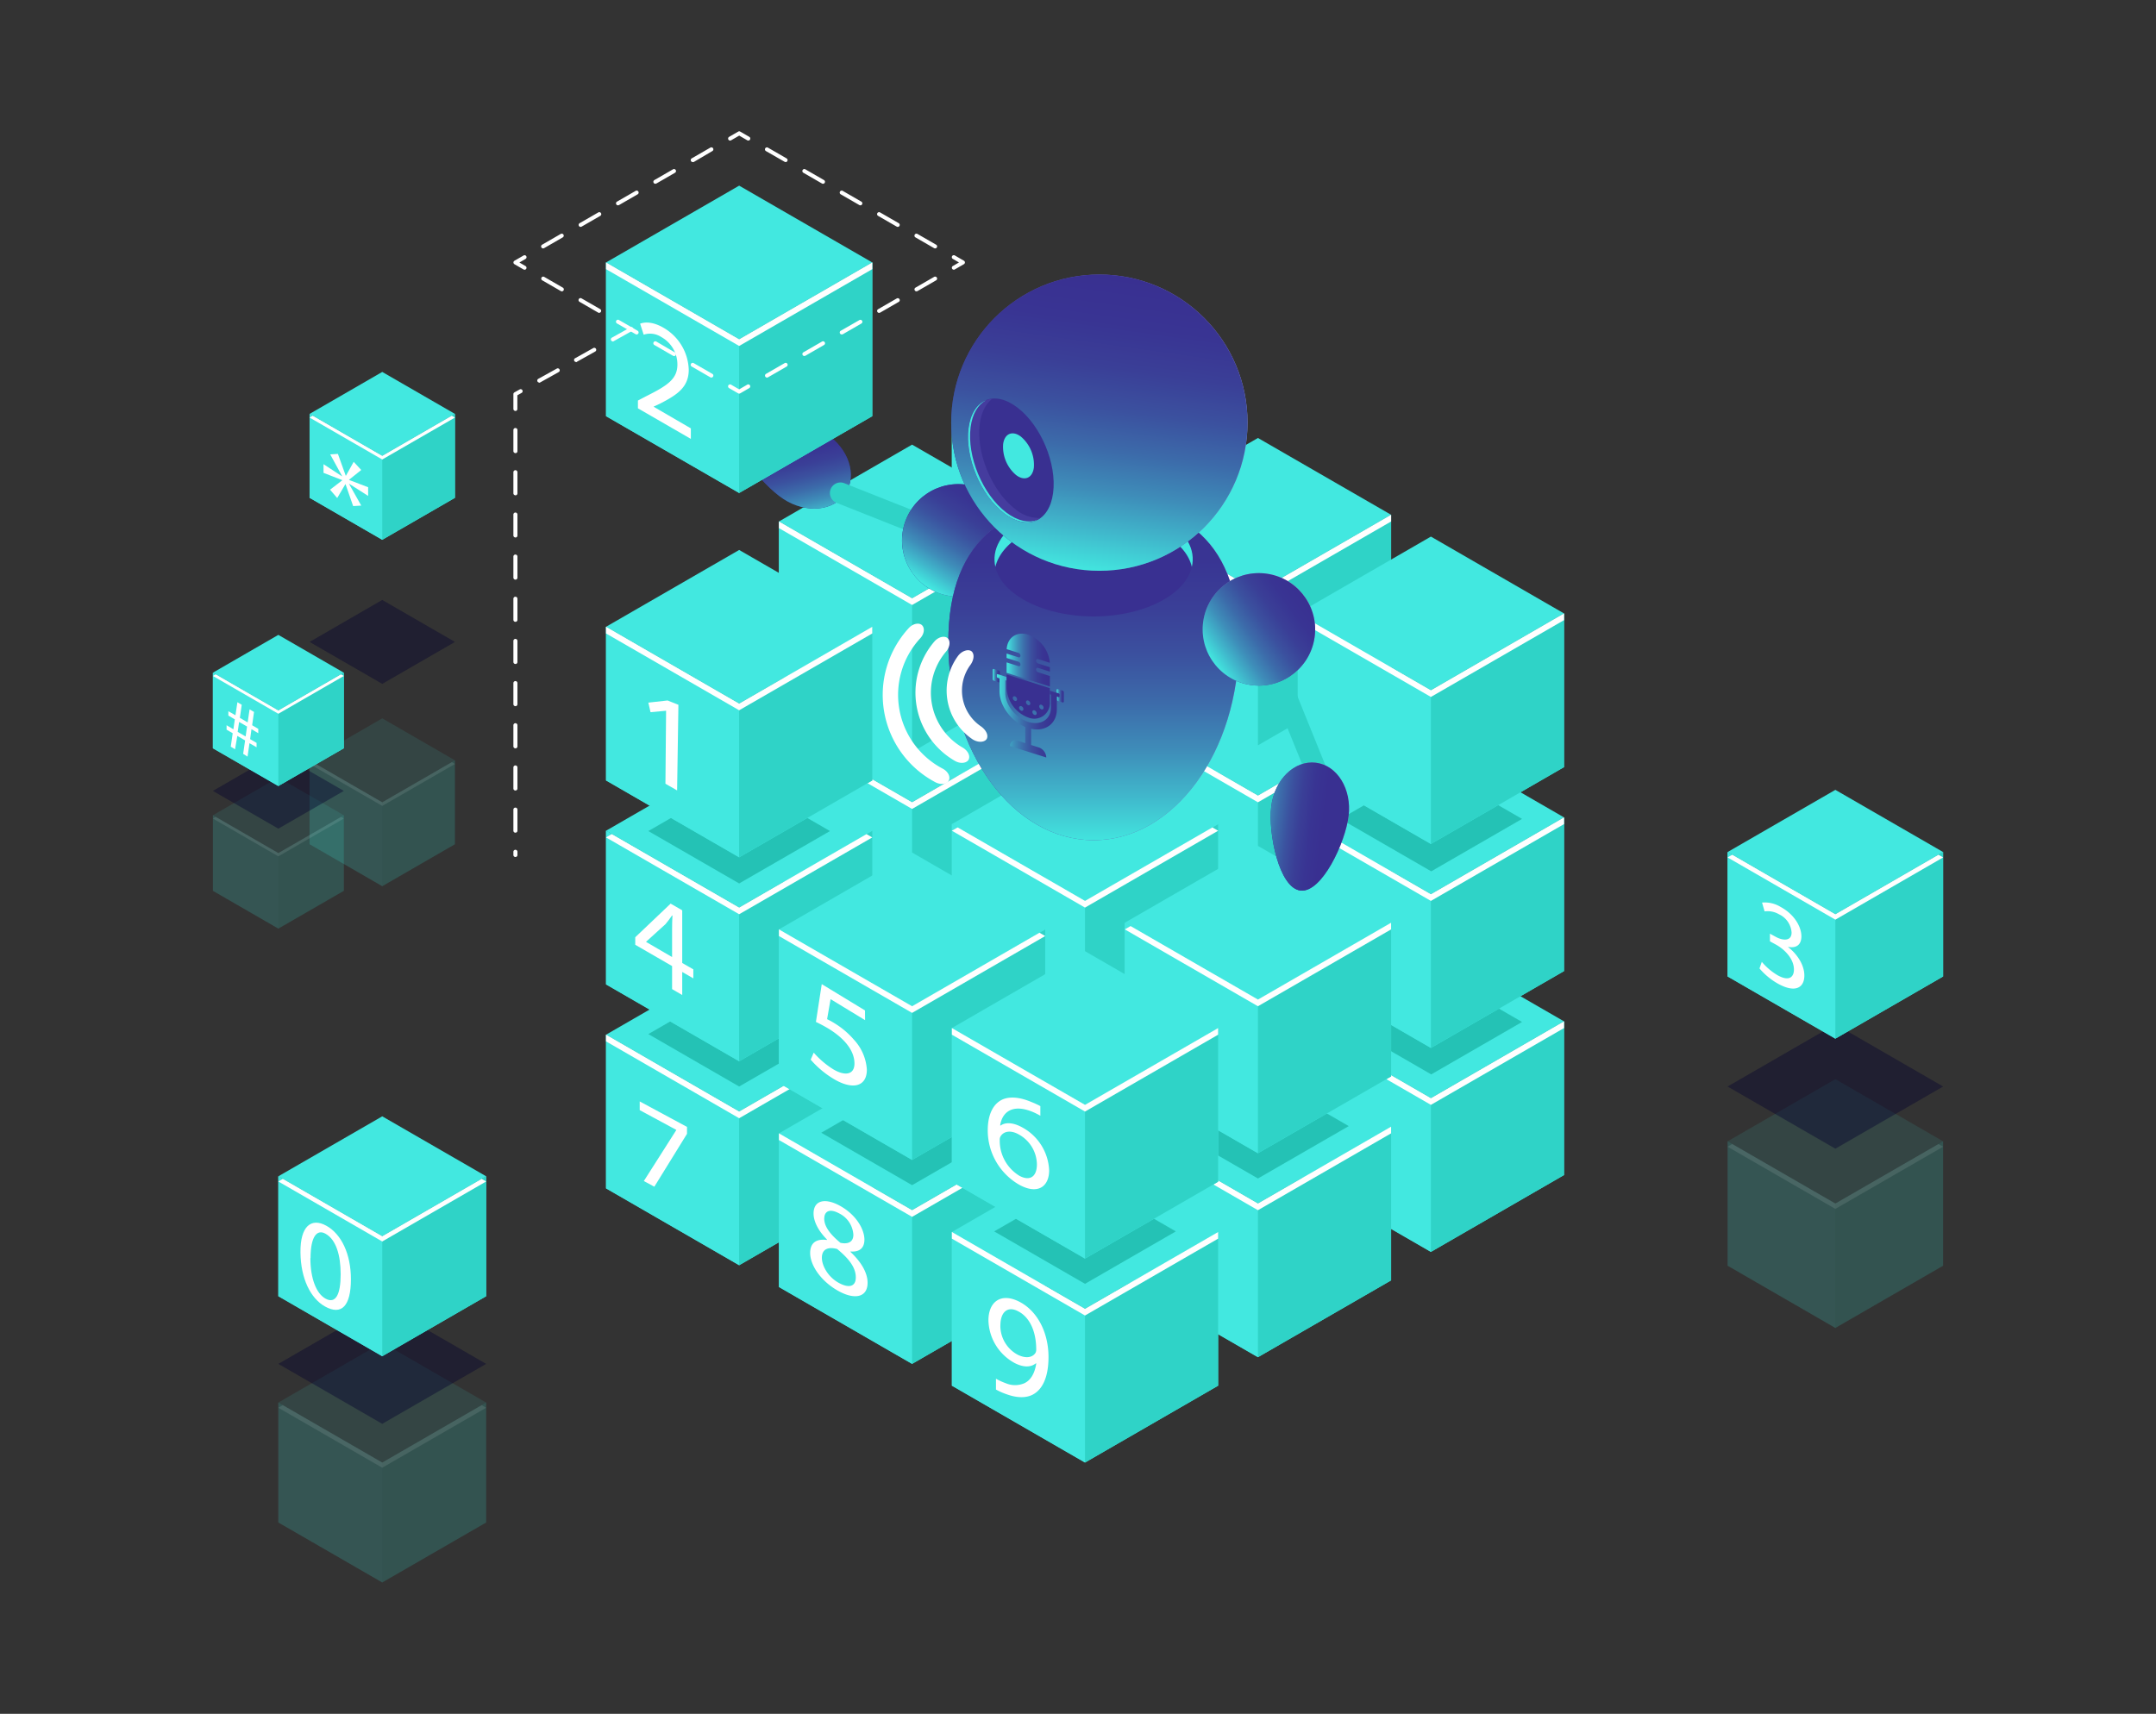 <svg xmlns="http://www.w3.org/2000/svg" xmlns:xlink="http://www.w3.org/1999/xlink" viewBox="0 0 532 423"><rect x="0" y="0" width="532" height="423" fill="#333333" stroke="none"/><defs><style>.cls-1{isolation:isolate;}.cls-2,.cls-6{fill:#42e8e0;}.cls-3,.cls-7{fill:#2fd3c7;}.cls-4{fill:#fff;}.cls-5{fill:#18b2a3;opacity:0.7;}.cls-6,.cls-7,.cls-8{opacity:0.1;}.cls-9{fill:#03002d;opacity:0.4;}.cls-10{fill:url(#Áåçûìÿííûé_ãðàäèåíò_16);}.cls-11,.cls-13,.cls-25{mix-blend-mode:lighten;}.cls-11{fill:url(#Áåçûìÿííûé_ãðàäèåíò_7);}.cls-12{fill:url(#Áåçûìÿííûé_ãðàäèåíò_16-2);}.cls-14{fill:url(#Áåçûìÿííûé_ãðàäèåíò_7-2);}.cls-15{fill:url(#Áåçûìÿííûé_ãðàäèåíò_16-3);}.cls-16{fill:url(#Áåçûìÿííûé_ãðàäèåíò_7-3);}.cls-17{fill:#393091;}.cls-18{fill:#bcbeff;}.cls-19{fill:url(#Áåçûìÿííûé_ãðàäèåíò_16-4);}.cls-20{fill:url(#Áåçûìÿííûé_ãðàäèåíò_7-4);}.cls-21{fill:#453c9e;}.cls-22{fill:url(#Áåçûìÿííûé_ãðàäèåíò_16-5);}.cls-23{fill:url(#Áåçûìÿííûé_ãðàäèåíò_7-5);}.cls-24{fill:url(#Áåçûìÿííûé_ãðàäèåíò_16-6);}.cls-25{fill:url(#Áåçûìÿííûé_ãðàäèåíò_7-6);}.cls-26{fill:url(#Áåçûìÿííûé_ãðàäèåíò_7-7);}.cls-27{fill:url(#Áåçûìÿííûé_ãðàäèåíò_7-8);}.cls-28{fill:url(#Áåçûìÿííûé_ãðàäèåíò_7-9);}.cls-29{fill:url(#Áåçûìÿííûé_ãðàäèåíò_7-10);}</style><radialGradient id="Áåçûìÿííûé_ãðàäèåíò_16" cx="2547.54" cy="9795.58" r="26.83" gradientTransform="matrix(-0.5, 0.77, -1.26, -0.83, 13877.12, 6303.66)" gradientUnits="userSpaceOnUse"><stop offset="0" stop-color="#c0bff6"/><stop offset="1" stop-color="#393091"/></radialGradient><linearGradient id="Áåçûìÿííûé_ãðàäèåíò_7" x1="1117.25" y1="15741.32" x2="1104.68" y2="15758.1" gradientTransform="matrix(-0.5, 0.77, -0.96, -0.63, 15870.17, 9186.51)" gradientUnits="userSpaceOnUse"><stop offset="0" stop-color="#42e8e0"/><stop offset="0" stop-color="#42e6df"/><stop offset="0.14" stop-color="#40b6cb"/><stop offset="0.27" stop-color="#3e8db9"/><stop offset="0.41" stop-color="#3c6baa"/><stop offset="0.55" stop-color="#3b519f"/><stop offset="0.69" stop-color="#3a3f97"/><stop offset="0.84" stop-color="#393493"/><stop offset="1" stop-color="#393091"/></linearGradient><radialGradient id="Áåçûìÿííûé_ãðàäèåíò_16-2" cx="-1282.53" cy="1071.31" r="80.14" gradientTransform="translate(1364.26 1472.43) rotate(90)" xlink:href="#Áåçûìÿííûé_ãðàäèåíò_16"/><linearGradient id="Áåçûìÿííûé_ãðàäèåíò_7-2" x1="7944.96" y1="-1749.36" x2="7972.73" y2="-1749.36" gradientTransform="translate(-7721.99 1882.79)" xlink:href="#Áåçûìÿííûé_ãðàäèåíò_7"/><radialGradient id="Áåçûìÿííûé_ãðàäèåíò_16-3" cx="-872.86" cy="622.25" r="79.17" gradientTransform="translate(970.18 -507.83) scale(0.78 1.06)" xlink:href="#Áåçûìÿííûé_ãðàäèåíò_16"/><linearGradient id="Áåçûìÿííûé_ãðàäèåíò_7-3" x1="-900.05" y1="675.22" x2="-900.05" y2="596.09" gradientTransform="translate(970.18 -507.83) scale(0.78 1.06)" xlink:href="#Áåçûìÿííûé_ãðàäèåíò_7"/><radialGradient id="Áåçûìÿííûé_ãðàäèåíò_16-4" cx="294.09" cy="98.91" r="61.79" gradientTransform="matrix(1, 0, 0, 1, 0, 0)" xlink:href="#Áåçûìÿííûé_ãðàäèåíò_16"/><linearGradient id="Áåçûìÿííûé_ãðàäèåíò_7-4" x1="266.18" y1="140.53" x2="276.36" y2="68.11" gradientTransform="matrix(1, 0, 0, 1, 0, 0)" xlink:href="#Áåçûìÿííûé_ãðàäèåíò_7"/><radialGradient id="Áåçûìÿííûé_ãðàäèåíò_16-5" cx="-1255.71" cy="1124.39" r="28.96" gradientTransform="matrix(0, 1, -1, 0, 1445.59, 1417.38)" xlink:href="#Áåçûìÿííûé_ãðàäèåíò_16"/><linearGradient id="Áåçûìÿííûé_ãðàäèåíò_7-5" x1="-1271.46" y1="1145.06" x2="-1252.59" y2="1124.69" gradientTransform="matrix(0, 1, -1, 0, 1445.59, 1417.38)" xlink:href="#Áåçûìÿííûé_ãðàäèåíò_7"/><radialGradient id="Áåçûìÿííûé_ãðàäèåíò_16-6" cx="-946.61" cy="835.61" r="26.83" gradientTransform="matrix(0.91, 0.11, -0.18, 1.5, 1348.56, -961.05)" xlink:href="#Áåçûìÿííûé_ãðàäèåíò_16"/><linearGradient id="Áåçûìÿííûé_ãðàäèåíò_7-6" x1="-1176.85" y1="1795.35" x2="-1155.9" y2="1795.35" gradientTransform="matrix(0.91, 0.11, -0.14, 1.14, 1629.74, -1715.7)" xlink:href="#Áåçûìÿííûé_ãðàäèåíò_7"/><linearGradient id="Áåçûìÿííûé_ãðàäèåíò_7-7" x1="-62.46" y1="2143.26" x2="-60.6" y2="2143.26" gradientTransform="matrix(0.95, 0.3, 0, 1, 320.11, -1953.01)" xlink:href="#Áåçûìÿííûé_ãðàäèåíò_7"/><linearGradient id="Áåçûìÿííûé_ãðàäèåíò_7-8" x1="-79.04" y1="2143.26" x2="-77.18" y2="2143.26" gradientTransform="matrix(0.95, 0.3, 0, 1, 320.11, -1953.01)" xlink:href="#Áåçûìÿííûé_ãðàäèåíò_7"/><linearGradient id="Áåçûìÿííûé_ãðàäèåíò_7-9" x1="-77.98" y1="2151.17" x2="-61.69" y2="2151.17" gradientTransform="matrix(0.95, 0.3, 0, 1, 320.11, -1953.01)" xlink:href="#Áåçûìÿííûé_ãðàäèåíò_7"/><linearGradient id="Áåçûìÿííûé_ãðàäèåíò_7-10" x1="-75.43" y1="2136.2" x2="-64.21" y2="2136.2" gradientTransform="matrix(0.95, 0.3, 0, 1, 320.11, -1953.01)" xlink:href="#Áåçûìÿííûé_ãðàäèåíò_7"/></defs><title>InteractiveVoiceResponse </title><g class="cls-1"><g id="Ñëîé_1" data-name="Ñëîé 1"><polygon class="cls-2" points="267.73 222.36 234.88 203.4 234.88 241.33 267.73 260.3 300.58 241.33 300.58 203.4 267.73 222.36"/><polygon class="cls-2" points="267.73 260.3 234.88 241.33 234.88 203.4 267.73 222.36 267.73 260.3"/><polygon class="cls-3" points="300.58 241.33 267.73 260.3 267.73 222.36 300.58 203.4 300.58 241.33"/><polygon class="cls-2" points="267.73 222.36 234.88 203.4 267.73 184.43 300.58 203.4 267.73 222.36"/><polygon class="cls-4" points="267.73 222.36 236.31 204.22 234.88 205.04 267.73 224.01 300.58 205.04 299.16 204.22 267.73 222.36"/><polygon class="cls-2" points="310.4 246.71 277.55 227.74 277.55 265.68 310.4 284.64 343.26 265.68 343.26 227.74 310.4 246.71"/><polygon class="cls-2" points="310.4 284.64 277.55 265.68 277.55 227.74 310.4 246.71 310.4 284.64"/><polygon class="cls-3" points="343.26 265.68 310.4 284.64 310.4 246.71 343.26 227.74 343.26 265.68"/><polygon class="cls-2" points="310.4 246.71 277.55 227.74 310.4 208.78 343.26 227.75 310.4 246.71"/><polygon class="cls-4" points="310.4 246.71 278.98 228.57 277.55 229.39 310.4 248.36 343.26 229.39 341.83 228.57 310.4 246.71"/><polygon class="cls-2" points="353.08 271.06 320.23 252.09 320.23 290.02 353.08 308.99 385.93 290.02 385.93 252.09 353.08 271.06"/><polygon class="cls-2" points="353.08 308.99 320.23 290.02 320.23 252.09 353.08 271.06 353.08 308.99"/><polygon class="cls-3" points="385.93 290.02 353.08 308.99 353.08 271.06 385.93 252.09 385.93 290.02"/><polygon class="cls-2" points="353.08 271.06 320.23 252.09 353.08 233.13 385.93 252.09 353.08 271.06"/><polygon class="cls-4" points="353.08 271.06 321.65 252.91 320.23 253.74 353.08 272.7 385.93 253.74 385.93 252.09 353.08 271.06"/><polygon class="cls-2" points="225.06 248.36 192.21 229.39 192.21 267.32 225.06 286.29 257.91 267.32 257.91 229.39 225.06 248.36"/><polygon class="cls-2" points="225.06 286.29 192.21 267.32 192.21 229.39 225.06 248.36 225.06 286.29"/><polygon class="cls-3" points="257.91 267.32 225.06 286.29 225.06 248.36 257.91 229.39 257.91 267.32"/><polygon class="cls-2" points="225.06 248.36 192.21 229.39 225.06 210.42 257.91 229.39 225.06 248.36"/><polygon class="cls-4" points="225.06 248.36 193.63 230.21 192.21 231.03 225.06 250 257.91 231.03 256.49 230.21 225.06 248.36"/><polygon class="cls-2" points="267.73 272.7 234.88 253.74 234.88 291.67 267.73 310.64 300.58 291.67 300.58 253.74 267.73 272.7"/><polygon class="cls-2" points="267.73 310.64 234.88 291.67 234.88 253.74 267.73 272.7 267.73 310.64"/><polygon class="cls-3" points="300.58 291.67 267.73 310.64 267.73 272.7 300.58 253.74 300.58 291.67"/><polygon class="cls-2" points="267.73 272.7 234.88 253.74 267.73 234.77 300.58 253.74 267.73 272.7"/><polygon class="cls-4" points="267.73 272.7 236.31 254.56 234.88 255.38 267.73 274.35 300.58 255.38 299.16 254.56 267.73 272.7"/><polygon class="cls-2" points="310.4 297.05 277.55 278.08 277.55 316.02 310.4 334.98 343.26 316.02 343.26 278.08 310.4 297.05"/><polygon class="cls-2" points="310.4 334.98 277.55 316.02 277.55 278.08 310.4 297.05 310.4 334.98"/><polygon class="cls-3" points="343.26 316.02 310.4 334.98 310.4 297.05 343.26 278.08 343.26 316.02"/><polygon class="cls-2" points="310.4 297.05 277.55 278.08 310.4 259.12 343.26 278.08 310.4 297.05"/><polygon class="cls-4" points="310.4 297.05 278.98 278.91 277.55 279.73 310.4 298.7 343.26 279.73 343.26 278.08 310.4 297.05"/><polygon class="cls-2" points="182.39 274.35 149.54 255.38 149.54 293.31 182.39 312.28 215.24 293.31 215.24 255.38 182.39 274.35"/><polygon class="cls-2" points="182.39 312.28 149.54 293.31 149.54 255.38 182.39 274.35 182.39 312.28"/><polygon class="cls-3" points="215.24 293.31 182.39 312.28 182.39 274.35 215.24 255.38 215.24 293.31"/><polygon class="cls-2" points="182.39 274.35 149.54 255.38 182.39 236.42 215.24 255.38 182.39 274.35"/><polygon class="cls-4" points="182.39 274.35 149.54 255.38 149.54 257.03 182.39 276 215.24 257.03 213.81 256.21 182.39 274.35"/><polygon class="cls-2" points="225.06 298.7 192.21 279.73 192.21 317.66 225.06 336.63 257.91 317.66 257.91 279.73 225.06 298.7"/><polygon class="cls-2" points="225.06 336.63 192.21 317.66 192.21 279.73 225.06 298.7 225.06 336.63"/><polygon class="cls-3" points="257.91 317.66 225.06 336.63 225.06 298.7 257.91 279.73 257.91 317.66"/><polygon class="cls-2" points="225.06 298.7 192.21 279.73 225.06 260.76 257.91 279.73 225.06 298.7"/><polygon class="cls-4" points="225.06 298.7 192.21 279.73 192.21 281.38 225.06 300.34 257.91 281.38 256.49 280.55 225.06 298.7"/><polygon class="cls-2" points="267.73 323.05 234.88 304.08 234.88 342.01 267.73 360.98 300.58 342.01 300.58 304.08 267.73 323.05"/><polygon class="cls-2" points="267.73 360.98 234.88 342.01 234.88 304.08 267.73 323.05 267.73 360.98"/><polygon class="cls-3" points="300.58 342.01 267.73 360.98 267.73 323.05 300.58 304.08 300.58 342.01"/><polygon class="cls-2" points="267.73 323.05 234.88 304.08 267.73 285.11 300.58 304.08 267.73 323.05"/><polygon class="cls-4" points="267.73 323.05 234.88 304.08 234.88 305.72 267.73 324.69 300.58 305.72 300.58 304.08 267.73 323.05"/><polygon class="cls-2" points="267.73 172.02 234.88 153.06 234.88 190.99 267.73 209.96 300.58 190.99 300.58 153.06 267.73 172.02"/><polygon class="cls-2" points="267.73 209.96 234.88 190.99 234.88 153.06 267.73 172.02 267.73 209.96"/><polygon class="cls-3" points="300.58 190.99 267.73 209.96 267.73 172.02 300.58 153.06 300.58 190.99"/><polygon class="cls-2" points="267.73 172.02 234.88 153.06 267.73 134.09 300.58 153.06 267.73 172.02"/><polygon class="cls-4" points="267.73 172.02 236.31 153.88 234.88 154.7 267.73 173.67 300.58 154.7 299.16 153.88 267.73 172.02"/><polygon class="cls-5" points="267.73 316.87 245.32 303.93 267.73 290.99 290.14 303.93 267.73 316.87"/><polygon class="cls-5" points="225.06 292.52 202.65 279.58 225.06 266.64 247.47 279.58 225.06 292.52"/><polygon class="cls-5" points="310.4 290.87 288 277.94 310.4 265 332.81 277.94 310.4 290.87"/><polygon class="cls-5" points="353.16 265.18 330.75 252.24 353.16 239.3 375.57 252.24 353.16 265.18"/><polygon class="cls-5" points="182.39 268.17 159.98 255.23 182.39 242.29 204.8 255.23 182.39 268.17"/><polygon class="cls-2" points="310.4 196.37 277.55 177.4 277.55 215.34 310.4 234.3 343.26 215.34 343.26 177.4 310.4 196.37"/><polygon class="cls-2" points="310.4 234.3 277.55 215.34 277.55 177.4 310.4 196.37 310.4 234.3"/><polygon class="cls-3" points="343.26 215.34 310.4 234.3 310.4 196.37 343.26 177.4 343.26 215.34"/><polygon class="cls-2" points="310.4 196.37 277.55 177.4 310.4 158.44 343.26 177.4 310.4 196.37"/><polygon class="cls-4" points="310.4 196.37 278.98 178.23 277.55 179.05 310.4 198.02 343.26 179.05 341.83 178.23 310.4 196.37"/><polygon class="cls-2" points="353.08 220.72 320.23 201.75 320.23 239.68 353.08 258.65 385.93 239.68 385.93 201.75 353.08 220.72"/><polygon class="cls-2" points="353.08 258.65 320.23 239.68 320.23 201.75 353.08 220.72 353.08 258.65"/><polygon class="cls-3" points="385.93 239.68 353.08 258.65 353.08 220.72 385.93 201.75 385.93 239.68"/><polygon class="cls-2" points="353.08 220.72 320.23 201.75 353.08 182.78 385.93 201.75 353.08 220.72"/><polygon class="cls-4" points="353.08 220.72 321.65 202.57 320.23 203.4 353.08 222.36 385.93 203.4 385.93 201.75 353.08 220.72"/><polygon class="cls-2" points="225.06 198.02 192.21 179.05 192.21 216.98 225.06 235.95 257.91 216.98 257.91 179.05 225.06 198.02"/><polygon class="cls-2" points="225.06 235.95 192.21 216.98 192.21 179.05 225.06 198.02 225.06 235.95"/><polygon class="cls-3" points="257.91 216.98 225.06 235.95 225.06 198.02 257.91 179.05 257.91 216.98"/><polygon class="cls-2" points="225.06 198.02 192.21 179.05 225.06 160.08 257.91 179.05 225.06 198.02"/><polygon class="cls-4" points="225.06 198.02 193.63 179.87 192.21 180.69 225.06 199.66 257.91 180.69 256.49 179.87 225.06 198.02"/><polygon class="cls-2" points="267.73 222.36 234.88 203.4 234.88 241.33 267.73 260.3 300.58 241.33 300.58 203.4 267.73 222.36"/><polygon class="cls-2" points="267.73 260.3 234.88 241.33 234.88 203.4 267.73 222.36 267.73 260.3"/><polygon class="cls-3" points="300.58 241.33 267.73 260.3 267.73 222.36 300.58 203.4 300.58 241.33"/><polygon class="cls-2" points="267.73 222.36 234.88 203.4 267.73 184.43 300.58 203.4 267.73 222.36"/><polygon class="cls-4" points="267.73 222.36 236.31 204.22 234.88 205.04 267.73 224.01 300.58 205.04 299.16 204.22 267.73 222.36"/><polygon class="cls-2" points="310.4 246.71 277.55 227.74 277.55 265.68 310.4 284.64 343.26 265.68 343.26 227.74 310.4 246.71"/><polygon class="cls-2" points="310.4 284.64 277.55 265.68 277.55 227.74 310.4 246.71 310.4 284.64"/><polygon class="cls-3" points="343.26 265.68 310.4 284.64 310.4 246.71 343.26 227.74 343.26 265.68"/><polygon class="cls-2" points="310.4 246.71 277.55 227.74 310.4 208.78 343.26 227.75 310.4 246.71"/><polygon class="cls-4" points="310.4 246.71 278.98 228.57 277.55 229.39 310.4 248.36 343.26 229.39 343.26 227.74 310.4 246.71"/><polygon class="cls-2" points="182.39 224.01 149.54 205.04 149.54 242.97 182.39 261.94 215.24 242.97 215.24 205.04 182.39 224.01"/><polygon class="cls-2" points="182.39 261.94 149.54 242.97 149.54 205.04 182.39 224.01 182.39 261.94"/><polygon class="cls-3" points="215.24 242.97 182.39 261.94 182.39 224.01 215.24 205.04 215.24 242.97"/><polygon class="cls-2" points="182.39 224.01 149.54 205.04 182.39 186.08 215.24 205.04 182.39 224.01"/><polygon class="cls-4" points="182.39 224.01 150.96 205.87 149.54 206.69 182.39 225.65 215.24 206.69 213.81 205.87 182.39 224.01"/><polygon class="cls-2" points="225.06 248.36 192.21 229.39 192.21 267.32 225.06 286.29 257.91 267.32 257.91 229.39 225.06 248.36"/><polygon class="cls-2" points="225.06 286.29 192.21 267.32 192.21 229.39 225.06 248.36 225.06 286.29"/><polygon class="cls-3" points="257.91 267.32 225.06 286.29 225.06 248.36 257.91 229.39 257.91 267.32"/><polygon class="cls-2" points="225.06 248.36 192.21 229.39 225.06 210.42 257.91 229.39 225.06 248.36"/><polygon class="cls-4" points="225.06 248.36 192.21 229.39 192.21 231.03 225.06 250 257.91 231.03 256.49 230.21 225.06 248.36"/><polygon class="cls-2" points="267.73 272.7 234.88 253.74 234.88 291.67 267.73 310.64 300.58 291.67 300.58 253.74 267.73 272.7"/><polygon class="cls-2" points="267.73 310.64 234.88 291.67 234.88 253.74 267.73 272.7 267.73 310.64"/><polygon class="cls-3" points="300.58 291.67 267.73 310.64 267.73 272.7 300.58 253.74 300.58 291.67"/><polygon class="cls-2" points="267.73 272.7 234.88 253.74 267.73 234.77 300.58 253.74 267.73 272.7"/><polygon class="cls-4" points="267.73 272.7 234.88 253.74 234.88 255.38 267.73 274.35 300.58 255.38 300.58 253.74 267.73 272.7"/><polygon class="cls-5" points="353.16 215.06 330.75 202.12 353.16 189.18 375.57 202.12 353.16 215.06"/><polygon class="cls-5" points="182.39 218.05 159.98 205.12 182.39 192.18 204.8 205.12 182.39 218.05"/><polygon class="cls-2" points="267.73 121.68 234.88 102.72 234.88 140.65 267.73 159.62 300.58 140.65 300.58 102.72 267.73 121.68"/><polygon class="cls-2" points="267.73 159.62 234.88 140.65 234.88 102.72 267.73 121.68 267.73 159.62"/><polygon class="cls-3" points="300.58 140.65 267.73 159.62 267.73 121.68 300.58 102.72 300.58 140.65"/><polygon class="cls-2" points="267.73 121.68 234.88 102.72 267.73 83.75 300.58 102.72 267.73 121.68"/><polygon class="cls-4" points="267.73 121.68 234.88 102.72 234.88 104.36 267.73 123.33 300.58 104.36 300.58 102.72 267.73 121.68"/><polygon class="cls-2" points="310.4 146.03 277.55 127.06 277.55 165 310.4 183.96 343.26 165 343.26 127.06 310.4 146.03"/><polygon class="cls-2" points="310.4 183.96 277.55 165 277.55 127.06 310.4 146.03 310.4 183.96"/><polygon class="cls-3" points="343.26 165 310.4 183.96 310.4 146.03 343.26 127.06 343.26 165"/><polygon class="cls-2" points="310.4 146.03 277.55 127.06 310.4 108.1 343.26 127.06 310.4 146.03"/><polygon class="cls-4" points="310.4 146.03 277.55 127.06 277.55 128.71 310.4 147.68 343.26 128.71 343.26 127.06 310.4 146.03"/><polygon class="cls-2" points="353.08 170.38 320.23 151.41 320.23 189.34 353.08 208.31 385.93 189.34 385.93 151.41 353.08 170.38"/><polygon class="cls-2" points="353.08 208.31 320.23 189.34 320.23 151.41 353.08 170.38 353.08 208.31"/><polygon class="cls-3" points="385.93 189.34 353.08 208.31 353.08 170.38 385.93 151.41 385.93 189.34"/><polygon class="cls-2" points="353.08 170.38 320.23 151.41 353.08 132.44 385.93 151.41 353.08 170.38"/><polygon class="cls-4" points="353.08 170.38 320.23 151.41 320.23 153.06 353.08 172.02 385.93 153.06 385.93 151.41 353.08 170.38"/><polygon class="cls-2" points="225.06 147.68 192.21 128.71 192.21 166.64 225.06 185.61 257.91 166.64 257.91 128.71 225.06 147.68"/><polygon class="cls-2" points="225.06 185.61 192.21 166.64 192.21 128.71 225.06 147.68 225.06 185.61"/><polygon class="cls-3" points="257.91 166.64 225.06 185.61 225.06 147.68 257.91 128.71 257.91 166.64"/><polygon class="cls-2" points="225.06 147.68 192.21 128.71 225.06 109.74 257.91 128.71 225.06 147.68"/><polygon class="cls-4" points="225.06 147.68 192.21 128.71 192.21 130.35 225.06 149.32 257.91 130.35 257.91 128.71 225.06 147.68"/><polygon class="cls-2" points="182.39 173.67 149.54 154.7 149.54 192.63 182.39 211.6 215.24 192.63 215.24 154.7 182.39 173.67"/><polygon class="cls-2" points="182.39 211.6 149.54 192.63 149.54 154.7 182.39 173.67 182.39 211.6"/><polygon class="cls-3" points="215.24 192.63 182.39 211.6 182.39 173.67 215.24 154.7 215.24 192.63"/><polygon class="cls-2" points="182.39 173.67 149.54 154.7 182.39 135.74 215.24 154.7 182.39 173.67"/><polygon class="cls-4" points="182.39 173.67 149.54 154.7 149.54 156.35 182.39 175.31 215.24 156.35 215.24 154.7 182.39 173.67"/><polygon class="cls-6" points="452.88 297.05 426.29 281.7 426.29 312.4 452.88 327.76 479.47 312.4 479.47 281.7 452.88 297.05"/><polygon class="cls-6" points="452.88 327.76 426.29 312.4 426.29 281.7 452.88 297.05 452.88 327.76"/><polygon class="cls-7" points="479.47 312.4 452.88 327.76 452.88 297.05 479.47 281.7 479.47 312.4"/><polygon class="cls-6" points="452.88 297.05 426.29 281.7 452.88 266.35 479.47 281.7 452.88 297.05"/><g class="cls-8"><polygon class="cls-4" points="452.88 297.05 427.44 282.36 426.29 283.03 452.88 298.38 479.47 283.03 478.32 282.37 452.88 297.05"/></g><polygon class="cls-9" points="452.88 283.52 426.29 268.17 452.88 252.82 479.47 268.17 452.88 283.52"/><polygon class="cls-2" points="452.88 225.66 426.29 210.3 426.29 241.01 452.88 256.36 479.47 241.01 479.47 210.3 452.88 225.66"/><polygon class="cls-2" points="452.88 256.36 426.29 241.01 426.29 210.3 452.88 225.66 452.88 256.36"/><polygon class="cls-3" points="479.47 241.01 452.88 256.36 452.88 225.66 479.47 210.3 479.47 241.01"/><polygon class="cls-2" points="452.88 225.66 426.29 210.3 452.88 194.95 479.47 210.3 452.88 225.66"/><polygon class="cls-4" points="452.88 225.66 427.44 210.97 426.29 211.63 452.88 226.99 479.47 211.63 478.32 210.97 452.88 225.66"/><polygon class="cls-2" points="94.32 112.52 76.39 102.16 76.39 122.87 94.32 133.23 112.26 122.87 112.26 102.16 94.32 112.52"/><polygon class="cls-2" points="94.32 133.23 76.39 122.87 76.39 102.16 94.32 112.52 94.32 133.23"/><polygon class="cls-3" points="112.26 122.87 94.32 133.23 94.32 112.52 112.26 102.16 112.26 122.87"/><polygon class="cls-2" points="94.32 112.52 76.39 102.16 94.32 91.8 112.26 102.16 94.32 112.52"/><polygon class="cls-9" points="94.32 168.79 76.39 158.44 94.32 148.08 112.26 158.44 94.32 168.79"/><polygon class="cls-4" points="94.32 112.52 77.16 102.61 76.39 103.06 94.32 113.41 112.26 103.06 111.48 102.61 94.32 112.52"/><polygon class="cls-6" points="94.32 198.02 76.39 187.66 76.39 208.37 94.32 218.73 112.26 208.37 112.26 187.66 94.32 198.02"/><polygon class="cls-6" points="94.32 218.73 76.39 208.37 76.39 187.66 94.32 198.02 94.32 218.73"/><polygon class="cls-7" points="112.26 208.37 94.32 218.73 94.32 198.02 112.26 187.66 112.26 208.37"/><polygon class="cls-6" points="94.32 198.02 76.39 187.66 94.32 177.3 112.26 187.66 94.32 198.02"/><g class="cls-8"><polygon class="cls-4" points="94.32 198.02 77.16 188.11 76.39 188.56 94.32 198.91 112.26 188.56 111.48 188.11 94.32 198.02"/></g><polygon class="cls-6" points="94.32 360.98 68.68 346.17 68.68 375.78 94.32 390.58 119.96 375.78 119.96 346.17 94.32 360.98"/><polygon class="cls-6" points="94.32 390.58 68.68 375.78 68.68 346.17 94.32 360.98 94.32 390.58"/><polygon class="cls-7" points="119.96 375.78 94.32 390.58 94.32 360.98 119.96 346.17 119.96 375.78"/><polygon class="cls-6" points="94.32 360.98 68.68 346.17 94.32 331.37 119.96 346.18 94.32 360.98"/><g class="cls-8"><polygon class="cls-4" points="94.32 360.98 69.8 346.82 68.68 347.46 94.32 362.26 119.96 347.46 118.85 346.82 94.32 360.98"/></g><polygon class="cls-9" points="94.32 351.43 68.68 336.63 94.32 321.83 119.96 336.63 94.32 351.43"/><polygon class="cls-2" points="94.32 305.13 68.68 290.33 68.68 319.93 94.32 334.74 119.96 319.93 119.96 290.33 94.32 305.13"/><polygon class="cls-2" points="94.32 334.74 68.68 319.93 68.68 290.33 94.32 305.13 94.32 334.74"/><polygon class="cls-3" points="119.96 319.93 94.32 334.74 94.32 305.13 119.96 290.33 119.96 319.93"/><polygon class="cls-2" points="94.32 305.13 68.68 290.33 94.32 275.53 119.96 290.33 94.32 305.13"/><polygon class="cls-4" points="94.32 305.13 69.8 290.97 68.68 291.61 94.32 306.42 119.96 291.61 118.85 290.97 94.32 305.13"/><polygon class="cls-6" points="68.68 210.55 52.53 201.22 52.53 219.87 68.68 229.2 84.84 219.87 84.84 201.22 68.68 210.55"/><polygon class="cls-6" points="68.68 229.2 52.53 219.87 52.53 201.22 68.68 210.55 68.68 229.2"/><polygon class="cls-7" points="84.84 219.87 68.68 229.2 68.68 210.55 84.84 201.22 84.84 219.87"/><polygon class="cls-6" points="68.68 210.55 52.53 201.22 68.68 191.89 84.84 201.22 68.68 210.55"/><g class="cls-8"><polygon class="cls-4" points="68.68 210.55 53.23 201.62 52.53 202.03 68.68 211.36 84.84 202.03 84.14 201.63 68.68 210.55"/></g><polygon class="cls-9" points="68.68 204.53 52.53 195.21 68.68 185.88 84.84 195.21 68.68 204.53"/><polygon class="cls-2" points="68.68 175.36 52.53 166.03 52.53 184.69 68.68 194.01 84.84 184.69 84.84 166.03 68.68 175.36"/><polygon class="cls-2" points="68.68 194.01 52.53 184.69 52.53 166.03 68.68 175.36 68.68 194.01"/><polygon class="cls-3" points="84.84 184.69 68.68 194.01 68.68 175.36 84.84 166.03 84.84 184.69"/><polygon class="cls-2" points="68.68 175.36 52.53 166.03 68.68 156.7 84.84 166.03 68.68 175.36"/><polygon class="cls-4" points="68.68 175.36 53.23 166.44 52.53 166.84 68.68 176.17 84.84 166.84 84.14 166.44 68.68 175.36"/><path class="cls-10" d="M193.32,123.16c-5.55-3.65-14.14-14.43-11.23-18.87s16.23-.85,21.78,2.8,7.69,10.2,4.78,14.64S198.87,126.8,193.32,123.16Z"/><path class="cls-11" d="M193.32,123.16c-5.55-3.65-14.14-14.43-11.23-18.87s16.23-.85,21.78,2.8,7.69,10.2,4.78,14.64S198.87,126.8,193.32,123.16Z"/><path class="cls-3" d="M230.34,133.37a2.6,2.6,0,0,1-1-.18l-22.91-9.08a2.6,2.6,0,1,1,1.92-4.84l22.91,9.08a2.6,2.6,0,0,1-1,5Z"/><path class="cls-3" d="M324.95,193.3a2.6,2.6,0,0,1-2.41-1.63l-14.31-35.36a2.6,2.6,0,0,1,4.82-2l14.31,35.36a2.61,2.61,0,0,1-2.41,3.58Z"/><circle class="cls-12" cx="236.46" cy="133.36" r="13.88" transform="translate(59.71 339.42) rotate(-78.8)"/><g class="cls-13"><circle class="cls-14" cx="236.46" cy="133.36" r="13.88" transform="translate(-3.06 261.15) rotate(-57.5)"/></g><path class="cls-15" d="M305.7,158.57c0,27-16,48.8-35.85,48.8S234,185.52,234,158.57s16-35,35.85-35S305.7,131.62,305.7,158.57Z"/><g class="cls-13"><path class="cls-16" d="M305.7,158.57c0,27-16,48.8-35.85,48.8S234,185.52,234,158.57s16-35,35.85-35S305.7,131.62,305.7,158.57Z"/></g><path class="cls-17" d="M287.15,148c-9.55,5.52-25,5.52-34.6,0s-9.55-14.46,0-20,25-5.52,34.6,0S296.7,142.51,287.15,148Z"/><path class="cls-2" d="M252.55,131.81c9.55-5.52,25-5.52,34.6,0,3.95,2.28,6.26,5.14,6.94,8.11,1-4.21-1.34-8.63-6.94-11.87-9.55-5.52-25-5.52-34.6,0-5.61,3.24-7.92,7.66-6.94,11.87C246.29,137,248.6,134.09,252.55,131.81Z"/><path class="cls-18" d="M259.18,85.85c0,6.58-4.62,14.58-10.32,17.87s-10.32.62-10.32-6,4.62-14.58,10.32-17.87S259.18,79.27,259.18,85.85Z"/><circle class="cls-19" cx="271.27" cy="104.32" r="36.56"/><g class="cls-13"><circle class="cls-20" cx="271.27" cy="104.32" r="36.56"/></g><path class="cls-17" d="M259.86,121.64c-.93,7.19-6.36,9.45-12.12,5s-9.67-13.8-8.74-21,6.36-9.45,12.12-5S260.8,114.45,259.86,121.64Z"/><path class="cls-2" d="M255.11,115.41c-.34,2.61-2.31,3.43-4.4,1.83a9.13,9.13,0,0,1-3.18-7.63c.34-2.61,2.31-3.43,4.4-1.83A9.13,9.13,0,0,1,255.11,115.41Z"/><path class="cls-21" d="M250.51,125.63c-5.76-4.4-9.67-13.8-8.74-21,.38-2.93,1.51-5,3.1-6.22-3,.28-5.29,2.84-5.87,7.26-.93,7.19,3,16.59,8.74,21,3.41,2.61,6.71,2.88,9,1.17A9.12,9.12,0,0,1,250.51,125.63Z"/><path class="cls-2" d="M248.24,126.45c-5.76-4.4-9.67-13.8-8.74-21,.43-3.33,1.83-5.6,3.77-6.64-2.2.91-3.8,3.27-4.27,6.87-.93,7.19,3,16.59,8.74,21,3.09,2.36,6.09,2.8,8.34,1.59C253.9,129.18,251.11,128.64,248.24,126.45Z"/><circle class="cls-22" cx="310.64" cy="155.34" r="13.88" transform="translate(97.92 429.89) rotate(-78.8)"/><g class="cls-13"><circle class="cls-23" cx="310.64" cy="155.34" r="13.88" transform="translate(97.92 429.89) rotate(-78.8)"/></g><path class="cls-24" d="M332.78,201.34c-.79,6.6-6.61,19.09-11.89,18.46s-8-14.14-7.21-20.74,5.7-11.44,11-10.81S333.57,194.75,332.78,201.34Z"/><path class="cls-25" d="M332.78,201.34c-.79,6.6-6.61,19.09-11.89,18.46s-8-14.14-7.21-20.74,5.7-11.44,11-10.81S333.57,194.75,332.78,201.34Z"/><polygon class="cls-2" points="182.39 83.75 149.54 64.78 149.54 102.72 182.39 121.68 215.24 102.72 215.24 64.78 182.39 83.75"/><polygon class="cls-2" points="182.39 121.68 149.54 102.72 149.54 64.78 182.39 83.75 182.39 121.68"/><polygon class="cls-3" points="215.24 102.72 182.39 121.68 182.39 83.75 215.24 64.78 215.24 102.72"/><polygon class="cls-2" points="182.39 83.75 149.54 64.78 182.39 45.82 215.24 64.78 182.39 83.75"/><path class="cls-4" d="M182.39,97.15a.49.49,0,0,1-.24-.06l-2.25-1.3a.49.49,0,1,1,.49-.85l2,1.16,2-1.16a.49.49,0,0,1,.67.18.49.49,0,0,1-.18.67l-2.25,1.3A.49.49,0,0,1,182.39,97.15Z"/><path class="cls-4" d="M175.53,93.19a.49.49,0,0,1-.24-.06l-4.61-2.66a.49.49,0,1,1,.49-.85l4.61,2.66a.49.49,0,0,1-.24.91Zm-9.22-5.32a.49.49,0,0,1-.24-.06l-4.61-2.66a.49.49,0,0,1-.18-.67.49.49,0,0,1,.67-.18L166.55,87a.49.49,0,0,1-.24.91Zm-9.22-5.32a.49.49,0,0,1-.24-.06l-4.61-2.66a.49.49,0,0,1,.49-.85l4.61,2.66a.49.49,0,0,1-.24.91Zm-9.22-5.32a.49.49,0,0,1-.24-.06L143,74.49a.49.49,0,0,1,.49-.85l4.61,2.66a.49.49,0,0,1-.24.91Zm-9.22-5.32a.49.49,0,0,1-.24-.06l-4.61-2.66a.49.49,0,0,1,.49-.85L138.89,71a.49.49,0,0,1-.24.91Z"/><path class="cls-4" d="M129.43,66.57a.49.49,0,0,1-.24-.06l-2.25-1.3a.49.49,0,0,1,0-.85l2.25-1.3a.49.49,0,0,1,.67.18.49.49,0,0,1-.18.67l-1.52.88,1.52.88a.49.49,0,0,1-.24.91Z"/><path class="cls-4" d="M134,61.31a.49.49,0,0,1-.24-.91l4.61-2.66a.49.49,0,1,1,.49.85l-4.61,2.66A.49.49,0,0,1,134,61.31ZM143.26,56a.49.49,0,0,1-.24-.91l4.61-2.66a.49.49,0,1,1,.49.85l-4.61,2.66A.49.49,0,0,1,143.26,56Zm9.22-5.32a.49.49,0,0,1-.24-.91l4.61-2.66a.49.49,0,1,1,.49.85l-4.61,2.66A.49.49,0,0,1,152.48,50.66Zm9.22-5.32a.49.49,0,0,1-.24-.91l4.61-2.66a.49.49,0,0,1,.49.85l-4.61,2.66A.49.49,0,0,1,161.69,45.34ZM170.92,40a.49.49,0,0,1-.24-.91l4.61-2.66a.49.49,0,0,1,.49.85L171.16,40A.49.49,0,0,1,170.92,40Z"/><path class="cls-4" d="M184.64,34.69a.49.49,0,0,1-.24-.06l-2-1.16-2,1.16a.49.49,0,0,1-.67-.18.49.49,0,0,1,.18-.67l2.25-1.3a.49.49,0,0,1,.49,0l2.25,1.3a.49.49,0,0,1-.24.91Z"/><path class="cls-4" d="M230.74,61.31a.49.49,0,0,1-.24-.06l-4.61-2.66a.49.49,0,1,1,.49-.85L231,60.4a.49.49,0,0,1-.24.91ZM221.52,56a.49.49,0,0,1-.24-.06l-4.61-2.66a.49.49,0,1,1,.49-.85l4.61,2.66a.49.49,0,0,1-.24.91Zm-9.22-5.32a.49.49,0,0,1-.24-.06l-4.61-2.66a.49.49,0,0,1-.18-.67.49.49,0,0,1,.67-.18l4.61,2.66a.49.49,0,0,1-.24.91Zm-9.22-5.32a.49.49,0,0,1-.24-.06l-4.61-2.66a.49.49,0,0,1,.49-.85l4.61,2.66a.49.49,0,0,1-.24.91ZM193.86,40a.49.49,0,0,1-.24-.06L189,37.29a.49.49,0,1,1,.49-.85l4.61,2.66a.49.49,0,0,1-.24.91Z"/><path class="cls-4" d="M235.35,66.57a.49.49,0,0,1-.24-.91l1.52-.88-1.52-.88a.49.49,0,1,1,.49-.85l2.25,1.3a.49.49,0,0,1,0,.85l-2.25,1.3A.5.5,0,0,1,235.35,66.57Z"/><path class="cls-4" d="M189.25,93.19a.49.49,0,0,1-.24-.91l4.61-2.66a.49.49,0,0,1,.49.85l-4.61,2.66A.49.49,0,0,1,189.25,93.19Zm9.22-5.32a.49.49,0,0,1-.24-.91l4.61-2.66a.49.49,0,0,1,.67.18.49.49,0,0,1-.18.67l-4.61,2.66A.5.5,0,0,1,198.47,87.86Zm9.22-5.32a.49.49,0,0,1-.24-.91L212.06,79a.49.49,0,1,1,.49.85l-4.61,2.66A.49.49,0,0,1,207.69,82.54Zm9.22-5.32a.49.49,0,0,1-.24-.91l4.61-2.66a.5.5,0,0,1,.67.18.49.49,0,0,1-.18.67l-4.61,2.66A.49.49,0,0,1,216.91,77.22Zm9.22-5.32a.49.49,0,0,1-.24-.91l4.61-2.66a.49.49,0,1,1,.49.85l-4.61,2.66A.49.49,0,0,1,226.13,71.9Z"/><polygon class="cls-4" points="182.39 83.75 149.54 64.78 149.54 66.43 182.39 85.39 215.24 66.43 215.24 64.78 182.39 83.75"/><path class="cls-4" d="M127.17,211.52a.49.49,0,0,1-.49-.49v-.79a.49.49,0,1,1,1,0V211A.49.49,0,0,1,127.17,211.52Zm0-6a.49.49,0,0,1-.49-.49v-5.2a.49.49,0,0,1,1,0V205A.49.49,0,0,1,127.17,205.52Zm0-10.41a.49.49,0,0,1-.49-.49v-5.2a.49.49,0,0,1,1,0v5.2A.49.49,0,0,1,127.17,195.11Zm0-10.41a.49.49,0,0,1-.49-.49V179a.49.49,0,0,1,1,0v5.2A.49.49,0,0,1,127.17,184.71Zm0-10.41a.49.49,0,0,1-.49-.49v-5.2a.49.49,0,0,1,1,0v5.2A.49.49,0,0,1,127.17,174.3Zm0-10.41a.49.49,0,0,1-.49-.49v-5.2a.49.49,0,0,1,1,0v5.2A.49.49,0,0,1,127.17,163.89Zm0-10.41a.49.49,0,0,1-.49-.49v-5.2a.49.49,0,0,1,1,0V153A.49.49,0,0,1,127.17,153.48Zm0-10.41a.49.49,0,0,1-.49-.49v-5.2a.49.49,0,1,1,1,0v5.2A.49.49,0,0,1,127.17,143.07Zm0-10.41a.49.49,0,0,1-.49-.49V127a.49.49,0,0,1,1,0v5.2A.49.49,0,0,1,127.17,132.67Zm0-10.41a.49.49,0,0,1-.49-.49v-5.2a.49.49,0,0,1,1,0v5.2A.49.49,0,0,1,127.17,122.26Zm0-10.41a.49.49,0,0,1-.49-.49v-5.2a.49.49,0,0,1,1,0v5.2A.49.49,0,0,1,127.17,111.85Zm0-10.41a.49.49,0,0,1-.49-.49V97.28a.49.49,0,0,1,.25-.43l1.34-.75a.49.49,0,0,1,.48.85l-1.09.61V101A.49.49,0,0,1,127.17,101.44Zm5.88-7a.49.49,0,0,1-.24-.91L137.35,91a.49.49,0,1,1,.48.85l-4.54,2.54A.49.49,0,0,1,133.05,94.48Zm9.08-5.08a.49.49,0,0,1-.24-.91l4.54-2.54a.49.49,0,0,1,.48.85l-4.54,2.54A.49.49,0,0,1,142.13,89.4Zm9.08-5.08a.49.49,0,0,1-.24-.91l4.54-2.54a.49.49,0,1,1,.48.85l-4.54,2.54A.49.49,0,0,1,151.22,84.31Z"/><path class="cls-4" d="M164.36,175.43l-.07,0-3.77.35-.54-2.36,4.75-.53,2.67,1.07-.32,21.13-2.88-1.65Z"/><path class="cls-4" d="M157.41,100.78V98.86l2.16-1.13c5.2-2.6,7.55-4.22,7.58-7.69a7.75,7.75,0,0,0-4-6.87,5,5,0,0,0-4.32-.56l-.88-2.72c1.41-.53,3.42-.36,5.76,1a12.4,12.4,0,0,1,6.24,10.35c0,4.27-2.73,6.14-7,8.34l-1.63.76v.07l9.15,5.32v2.6Z"/><path class="cls-4" d="M434.73,237.4a15.29,15.29,0,0,0,3.93,3.33c3.08,1.69,4,.15,4-1.42,0-2.63-2.26-5-4.58-6.24l-1.34-.73v-1.89l1.34.73c1.75,1,4,1.22,4-1a5.35,5.35,0,0,0-3.11-4.52,5.53,5.53,0,0,0-3.55-.71l-.63-2.18a7.53,7.53,0,0,1,4.64,1.11c3.49,1.91,5.07,5,5.07,7.23,0,1.92-1.09,3-3.27,2.6v.06c2.18,1.66,4,4.35,4,7,0,3-2.21,4.39-6.46,2.05a16.84,16.84,0,0,1-4.61-3.79Z"/><path class="cls-4" d="M165.84,244.13v-5.69l-9.09-5.25v-1.86l8.73-8.3,2.86,1.65v13l2.74,1.58v2.22l-2.74-1.58v5.69Zm0-7.91v-7q0-1.64.09-3.23l-.09-.05c-.6.87-1.08,1.5-1.62,2.15l-4.78,4.34v.06Z"/><path class="cls-4" d="M213.46,251.79l-8.51-5.18-.86,4.94a18,18,0,0,1,1.82,1,20.08,20.08,0,0,1,4.8,4.07,11.92,11.92,0,0,1,3.19,7.4c0,4.15-3.47,5.15-8.3,2.21a23.42,23.42,0,0,1-5.56-4.69l.75-1.73a21.6,21.6,0,0,0,4.77,4.08c2.85,1.73,5.28,1.45,5.28-1.4s-2-5.9-6.42-8.61a34.79,34.79,0,0,0-3.09-1.65l1.44-9.33,10.67,6.49Z"/><path class="cls-4" d="M256.71,275.39a15.23,15.23,0,0,0-2.24-1.09c-4.69-1.8-7.17.19-7.68,3.46l.1.06c1.05-.78,2.89-.91,5.33.43a12.68,12.68,0,0,1,6.66,10.61c0,3.95-2.75,6.09-7.34,3.58A15.47,15.47,0,0,1,243.73,279c0-4.25,1.56-6.74,3.74-7.67,1.83-.75,4.28-.51,7.07.68a19.7,19.7,0,0,1,2.17,1Zm-.85,12a8.58,8.58,0,0,0-4.55-7.43c-1.8-1-3.46-.8-4.28.31a1.58,1.58,0,0,0-.34,1.11,10.12,10.12,0,0,0,4.86,8.83C254.13,291.59,255.86,290.45,255.86,287.36Z"/><path class="cls-4" d="M169.52,278.14v1.71l-8.06,13.05-2.59-1.4,8-12.57v-.06L157.85,274v-2.15Z"/><path class="cls-4" d="M199.91,309.27c0-2.59,1.58-3.56,4.15-3.22l0-.11c-2.32-2.34-3.31-4.65-3.31-6.42,0-3.25,2.8-3.93,6.47-1.93,4.05,2.22,6.08,5.82,6.08,8.38,0,1.74-.87,3.12-3.44,2.92V309c2.61,2.44,4.22,5.12,4.22,7.61,0,3.57-3.12,4.26-7.11,2.08C202.55,316.27,199.91,312.27,199.91,309.27Zm11.26,6c0-2.49-1.77-4.66-4.6-7-2.45-.64-3.77.21-3.77,2.17s1.51,4.74,4.18,6.2S211.17,317.42,211.17,315.3Zm-7.79-14.52c0,2.05,1.58,4,4,6,1.8.38,3.19-.12,3.19-2a6.3,6.3,0,0,0-3.54-5.28C204.67,298.2,203.39,299,203.39,300.78Z"/><path class="cls-4" d="M245.76,340.3a15.36,15.36,0,0,0,2.41,1.1,5.83,5.83,0,0,0,4.61,0c1.46-.69,2.51-2.25,2.92-4.86l-.1-.05c-1.22,1-3,1.06-5.19-.05a12.33,12.33,0,0,1-6.51-10.55c0-4.5,3-6.92,7.53-4.65s7.29,7.62,7.29,13.69c0,5.23-1.63,8.06-3.8,9.24-1.7.94-4,.86-6.41,0a16.77,16.77,0,0,1-2.75-1.2Zm1.08-13.13a8.13,8.13,0,0,0,4.24,7.18c2,1,3.56.73,4.34-.3a1.57,1.57,0,0,0,.27-1c0-4.06-1.39-7.86-4.51-9.43C248.65,322.3,246.85,323.81,246.85,327.17Z"/><path class="cls-4" d="M86.59,315.73c0,6.62-2.31,9-6.38,6.74-3.58-2-6-6.88-6.07-13.35s2.65-8.65,6.38-6.59S86.59,309.53,86.59,315.73Zm-10-5.21c0,5.06,1.47,8.75,3.72,10,2.54,1.4,3.75-1.07,3.75-6,0-4.79-1.16-8.57-3.72-10C78.21,303.28,76.63,305.22,76.63,310.52Z"/><path class="cls-4" d="M89.14,116l-3,2.4v.06l4.7,1.8v2.14l-4.7-3v.06l3,5.33-2,.12-1.87-5.38-.06,0-2,3.39-1.77-2.05,3-2.31v-.06l-4.61-1.79v-2.14l4.58,3v-.06l-2.93-5.36,1.9-.12,1.93,5.38.06,0,1.9-3.42Z"/><path class="cls-4" d="M56.94,184.29l.48-3.31-1.51-.89V179l1.68,1,.35-2.45-1.59-.93v-1.08l1.75,1,.48-3.22,1.07.63-.46,3.23,1.92,1.12.48-3.22,1.09.64L62.22,179l1.51.89v1.08l-1.68-1-.33,2.46,1.59.93v1.08l-1.75-1-.48,3.31L60,186.06l.48-3.31-1.92-1.12L58,184.94Zm3.67-2.52.35-2.45L59,178.19l-.35,2.45Z"/><path class="cls-26" d="M261.15,172l-.37-.12v.89a.45.45,0,0,0,.25.23l1.17.37a.22.22,0,0,0,.3-.22v-2.28a.46.46,0,0,0-.3-.41l-1.17-.37a.22.22,0,0,0-.3.22V171l.43.13c.17.05.3.16.3.25V172c0,.08-.13.11-.3.06Z"/><path class="cls-27" d="M246.27,166.43l.46.14v-.67a.46.46,0,0,0-.3-.41l-1.17-.37a.22.22,0,0,0-.3.22v2.28a.46.46,0,0,0,.3.41l1.17.37a.23.23,0,0,0,.2,0v-1l-.36-.11c-.17-.05-.3-.16-.3-.25v-.58c0-.08.13-.11.3-.06Z"/><path class="cls-28" d="M260.78,175V171.9l.37.12c.17.05.3,0,.3-.06v-.58c0-.08-.13-.19-.3-.25l-.43-.13-1.66-.53v.89l.27.09v3.14c0,3-2.52,4.56-5.63,3.58s-5.63-4.18-5.63-7.14v-3.14l.32.1v-.89l-1.66-.53-.46-.14c-.17-.05-.3,0-.3.06v.58c0,.08.13.19.3.25l.36.11v3.14c0,3.56,2.79,7.37,6.35,8.85v4l-1.93-.61a1.31,1.31,0,0,0-1.81,1.33v0l8.93,2.82v0a2.75,2.75,0,0,0-1.81-2.47l-1.93-.61v-4c3.56.77,6.35-1.28,6.35-4.84Z"/><path class="cls-29" d="M256.16,164.85l2.9.92v-1.09l-2.9-.92a.79.79,0,0,1-.52-.71.38.38,0,0,1,.52-.38l2.89.92a8.17,8.17,0,0,0-5.32-6.94c-2.83-.9-5.15.7-5.32,3.57l2.89.92a.79.79,0,0,1,.52.71.38.38,0,0,1-.52.38l-2.91-.92v1.09l2.91.92a.79.79,0,0,1,.52.71.38.38,0,0,1-.52.38l-2.91-.92v2.58l10.67,3.37v-2.58l-2.9-.92a.79.79,0,0,1-.52-.71.38.38,0,0,1,.52-.38Z"/><path class="cls-17" d="M250.43,171.87a.81.81,0,0,1,.53.73.38.38,0,0,1-.53.39.81.81,0,0,1-.53-.73.39.39,0,0,1,.53-.39Zm1.57,2.42a.81.81,0,0,1,.53.73.38.38,0,0,1-.53.39.81.81,0,0,1-.53-.73.39.39,0,0,1,.53-.39Zm1.7-1.38a.81.81,0,0,1,.53.73.39.39,0,0,1-.53.39.81.81,0,0,1-.53-.73.38.38,0,0,1,.53-.39Zm1.57,2.42a.81.81,0,0,1,.53.73.38.38,0,0,1-.53.39.81.81,0,0,1-.53-.73.38.38,0,0,1,.53-.39Zm1.7-1.38a.81.81,0,0,1,.53.73.38.38,0,0,1-.53.39.81.81,0,0,1-.53-.73.38.38,0,0,1,.53-.39Zm-8.58-6.84v2.68a8.13,8.13,0,0,0,5.33,7.3,3.86,3.86,0,0,0,5.33-3.92v-3.32l-10.67-3.37v.64Z"/><path class="cls-4" d="M236.39,161.9c1.09-1.46,2.85-1.78,3.49-1h0c.65.83.31,2.2-.43,3.22a10.67,10.67,0,0,0,2.62,15.17c1,.71,1.82,1.89,1.49,2.89h0c-.32,1-2.1,1.28-3.61.27A14.48,14.48,0,0,1,236.39,161.9Z"/><path class="cls-4" d="M230.55,158.35c1.1-1.28,2.75-1.52,3.4-.7h0c.66.82.33,2.19-.51,3.18a15.62,15.62,0,0,0,4.09,23.68c1.13.65,1.89,1.83,1.55,2.82h0c-.34,1-2,1.31-3.44.48A19.42,19.42,0,0,1,230.55,158.35Z"/><path class="cls-4" d="M224.26,155c1.1-1.18,2.69-1.39,3.35-.58h0c.66.82.34,2.19-.56,3.15a20.57,20.57,0,0,0,5.55,32.14c1.17.61,1.93,1.79,1.58,2.79h0c-.35,1-1.92,1.33-3.35.58A24.37,24.37,0,0,1,224.26,155Z"/></g></g></svg>